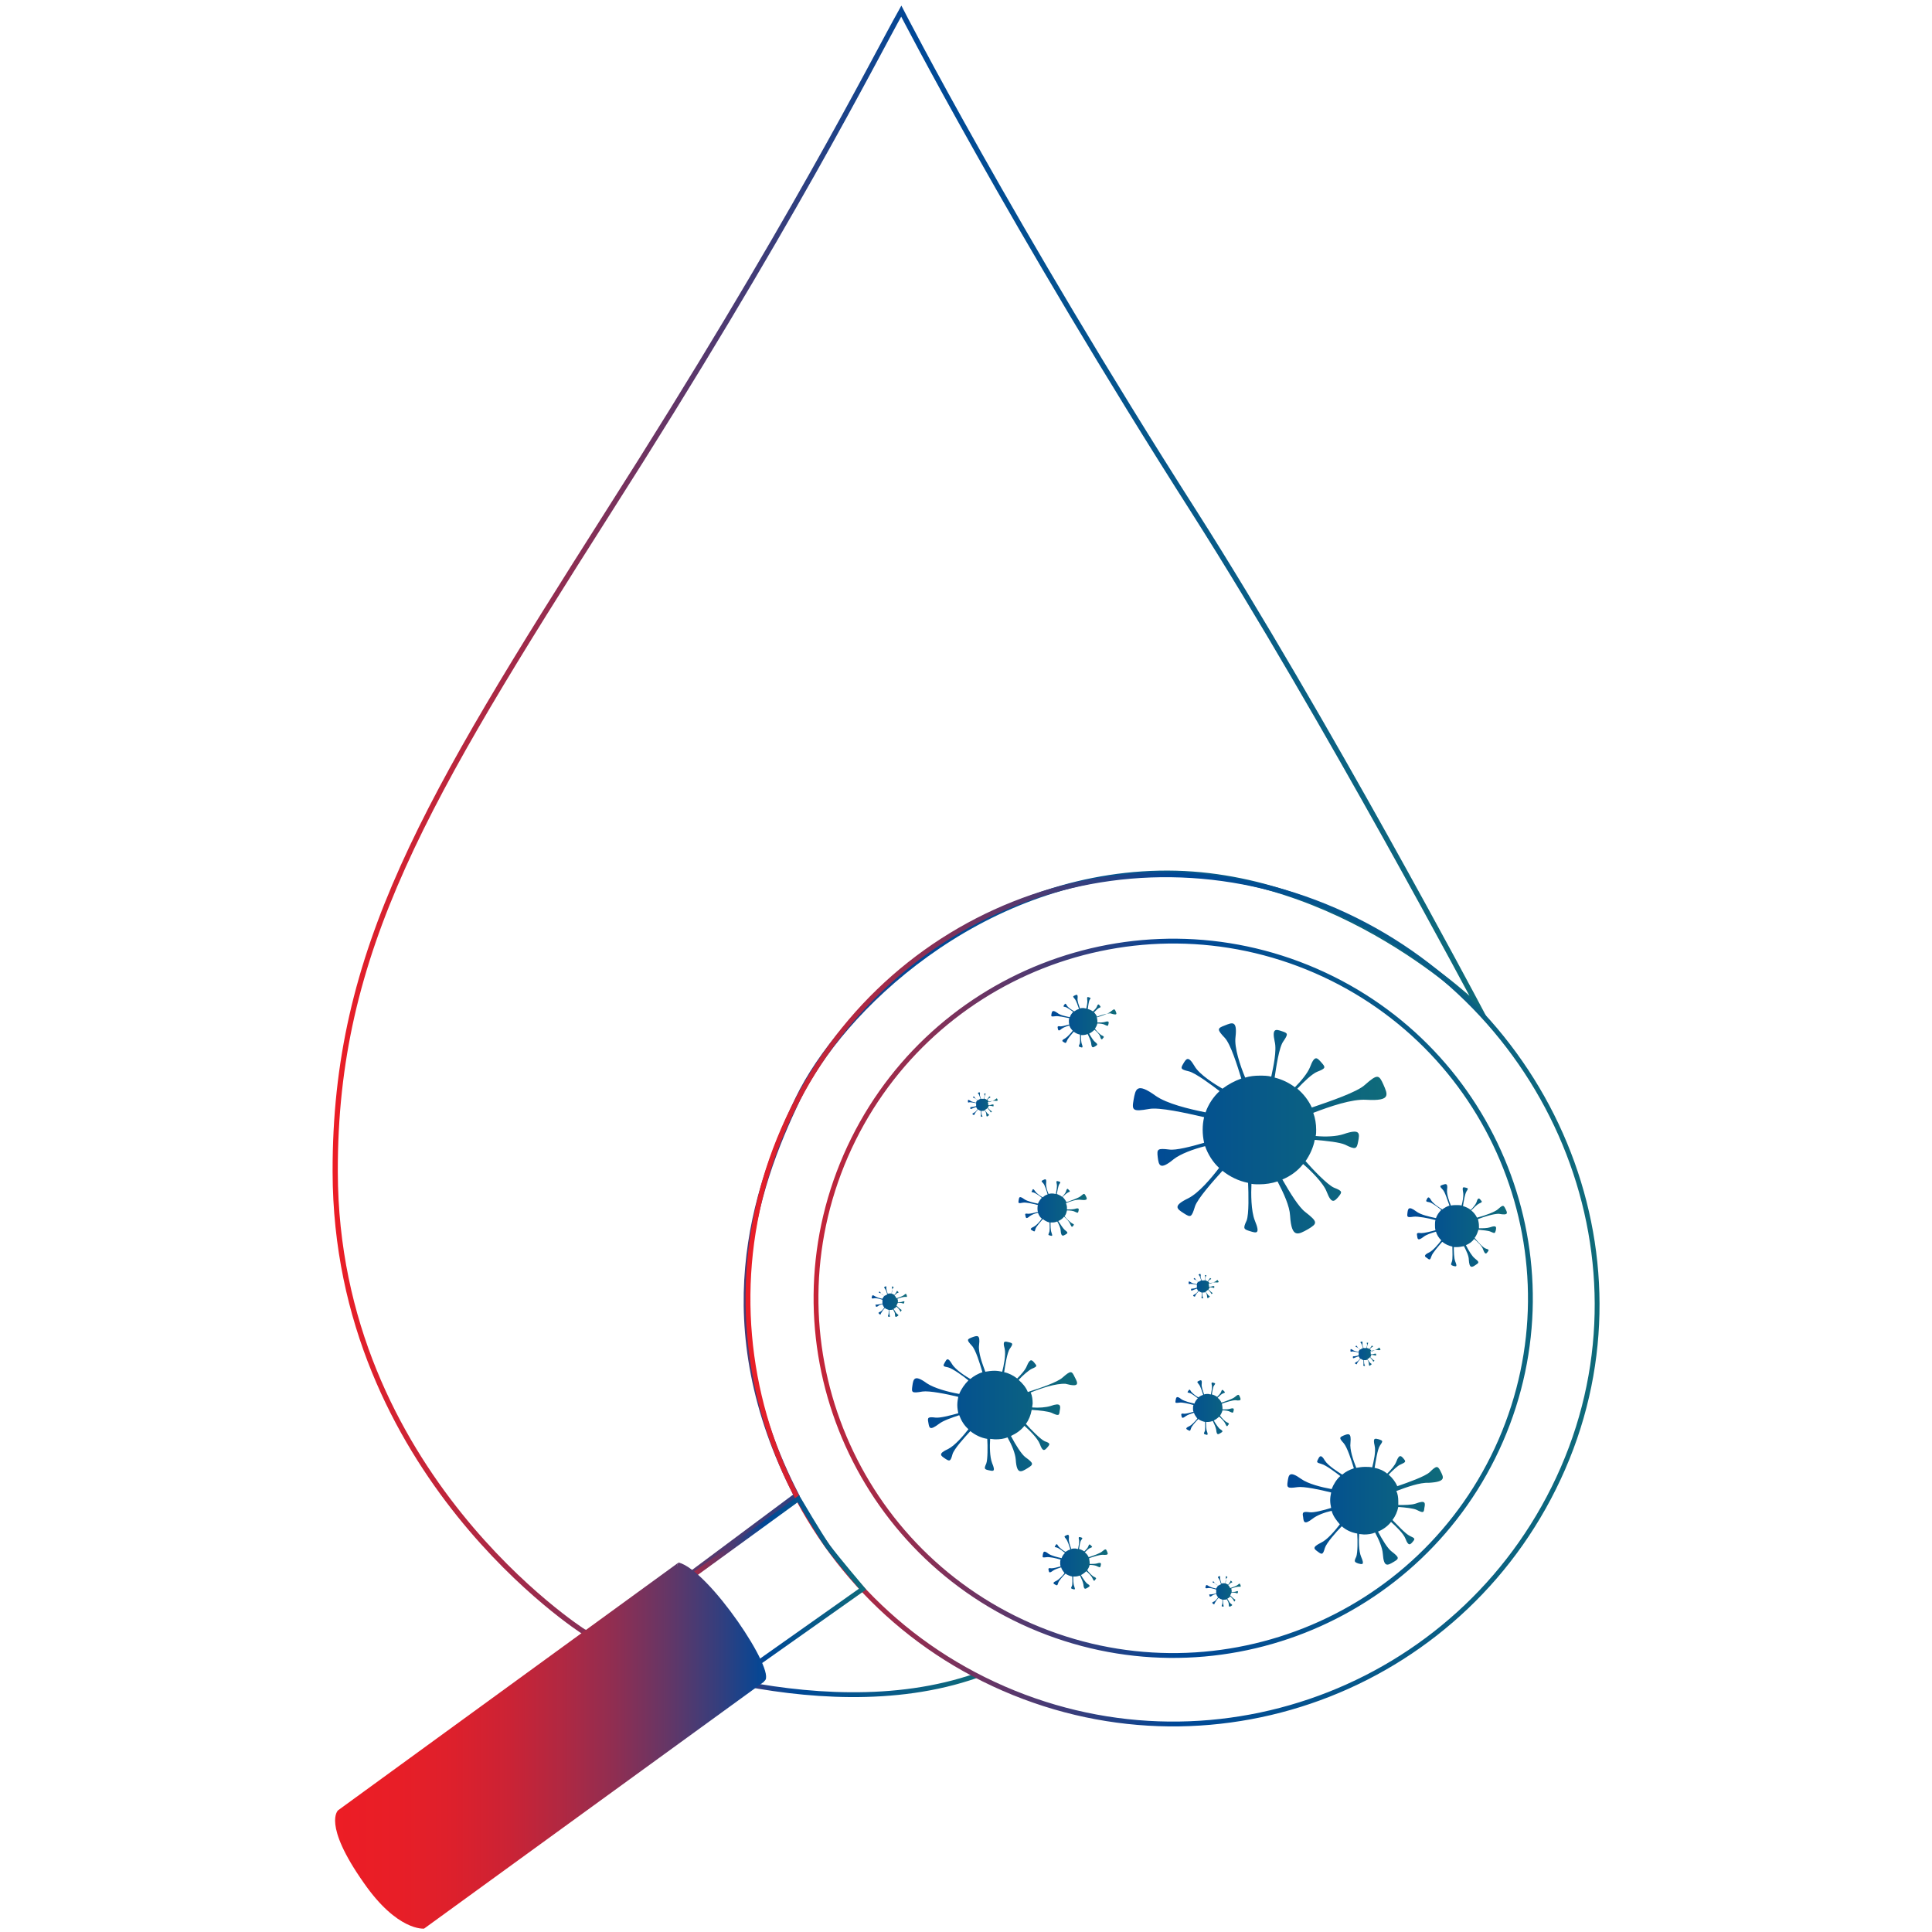 <?xml version="1.0" encoding="utf-8"?>
<!-- Generator: Adobe Illustrator 27.7.0, SVG Export Plug-In . SVG Version: 6.00 Build 0)  -->
<svg version="1.1" xmlns="http://www.w3.org/2000/svg" xmlns:xlink="http://www.w3.org/1999/xlink" x="0px" y="0px"
	 viewBox="0 0 400 400" style="enable-background:new 0 0 400 400;" xml:space="preserve">
<style type="text/css">
	.st0{fill:none;stroke:url(#SVGID_1_);stroke-miterlimit:10;}
	.st1{fill:none;stroke:url(#SVGID_00000141454078730339244850000013544025419346481324_);stroke-width:1.08;stroke-miterlimit:10;}
	.st2{fill:none;stroke:url(#SVGID_00000096052291461679530970000003321655980176517507_);stroke-miterlimit:10;}
	.st3{fill:none;stroke:url(#SVGID_00000029035379082916723580000002486446933953414281_);stroke-miterlimit:10;}
	.st4{fill:url(#SVGID_00000177459995602981401190000001723690823754155149_);}
	.st5{fill:url(#SVGID_00000016793833428995520860000010729409267813215634_);}
	.st6{fill:url(#SVGID_00000146482833246642850100000002438379960398517945_);}
	.st7{fill:url(#SVGID_00000121995310140386115290000005514550295436174214_);}
	.st8{fill:url(#SVGID_00000057142636692249961390000008317292301235552129_);}
	.st9{fill:url(#SVGID_00000031209903912358901170000003122374099012363408_);}
	.st10{fill:url(#SVGID_00000048487980654931220510000012257084665905367700_);}
	.st11{fill:url(#SVGID_00000155869442663381754040000010209912516653444756_);}
	.st12{fill:url(#SVGID_00000167362058416856581030000008200534062189523381_);}
	.st13{fill:url(#SVGID_00000135686334320301785930000010064709268710667952_);}
	.st14{fill:url(#SVGID_00000023990078284575605220000010012860485853666469_);}
	.st15{fill:url(#SVGID_00000182489404135544550870000006254960294484959373_);}
	.st16{fill:url(#SVGID_00000143608656510101031130000007853374958350859140_);}
	.st17{fill:url(#SVGID_00000094591337656711236440000009889028088447515577_);}
	.st18{fill:url(#SVGID_00000072999127239457013880000007685147624451551384_);}
	.st19{fill:url(#SVGID_00000035515075156726652490000016009911877902652601_);}
	.st20{fill:#004897;}
	.st21{fill:#EC1D25;}
	.st22{fill:#0F6B7A;}
</style>
<g id="Layer_1">
	<linearGradient id="SVGID_1_" gradientUnits="userSpaceOnUse" x1="125.703" y1="345.653" x2="202.365" y2="345.653">
		<stop  offset="0" style="stop-color:#EC1D25"/>
		<stop  offset="0.284" style="stop-color:#683565"/>
		<stop  offset="0.504" style="stop-color:#004897"/>
		<stop  offset="1" style="stop-color:#0F6B7A"/>
	</linearGradient>
	<path class="st0" d="M125.9,340.4c0,0,42.6,18.3,76.3,6.5"/>
	
		<linearGradient id="SVGID_00000097459953795003594960000009115867569884064655_" gradientUnits="userSpaceOnUse" x1="68.86" y1="170.484" x2="308.352" y2="170.484">
		<stop  offset="0" style="stop-color:#EC1D25"/>
		<stop  offset="0.284" style="stop-color:#683565"/>
		<stop  offset="0.504" style="stop-color:#004897"/>
		<stop  offset="1" style="stop-color:#0F6B7A"/>
	</linearGradient>
	
		<path style="fill:none;stroke:url(#SVGID_00000097459953795003594960000009115867569884064655_);stroke-width:1.08;stroke-miterlimit:10;" d="
		M120.8,337.8c0,0-51.3-32.7-51.4-95.2c-0.1-45.9,18.7-77,56.5-136.5c37.9-59.4,54.6-92.9,60.7-103.8c0,0,22.8,44.4,60.7,103.8
		c27.1,42.6,58.9,102.6,58.9,102.6S277.4,180,240,180.8c-37.6,0.8-66,28.4-74.8,46.7c-9.1,18.9-18.5,46.8-0.3,82.1l-21.2,15.8
		l-4.2,3.3l-15.3,10.5L120.8,337.8z"/>
	
		<linearGradient id="SVGID_00000179642849239445078070000004446027062285319077_" gradientUnits="userSpaceOnUse" x1="154.364" y1="269.025" x2="331.168" y2="269.025">
		<stop  offset="0" style="stop-color:#EC1D25"/>
		<stop  offset="0.284" style="stop-color:#683565"/>
		<stop  offset="0.504" style="stop-color:#004897"/>
		<stop  offset="1" style="stop-color:#0F6B7A"/>
	</linearGradient>
	<path style="fill:none;stroke:url(#SVGID_00000179642849239445078070000004446027062285319077_);stroke-miterlimit:10;" d="
		M276.4,188.5c-44.6-19.4-94.8,0.7-114.2,45.3s1,96.4,45.6,115.8s96.4-1,115.8-45.6C343,259.4,320.9,207.9,276.4,188.5z
		 M213.4,336.6c-37.4-16.3-54.6-59.8-38.3-97.3c16.3-37.4,59.8-54.6,97.3-38.3c37.4,16.3,54.6,59.8,38.3,97.3
		C294.4,335.7,250.9,352.9,213.4,336.6z"/>
	
		<linearGradient id="SVGID_00000093162598920154230190000003670716312690793380_" gradientUnits="userSpaceOnUse" x1="137.102" y1="329.382" x2="179.334" y2="329.382">
		<stop  offset="0" style="stop-color:#EC1D25"/>
		<stop  offset="0.284" style="stop-color:#683565"/>
		<stop  offset="0.504" style="stop-color:#004897"/>
		<stop  offset="1" style="stop-color:#0F6B7A"/>
	</linearGradient>
	<path style="fill:none;stroke:url(#SVGID_00000093162598920154230190000003670716312690793380_);stroke-miterlimit:10;" d="
		M151,348.5l-13.2-18.2l27.5-20c0,0,4.4,7.5,6.1,9.9c1.7,2.3,7.2,8.8,7.2,8.8L151,348.5z"/>
	<g>
		
			<linearGradient id="SVGID_00000140000664233337361320000000886242842032958142_" gradientUnits="userSpaceOnUse" x1="140.445" y1="323.491" x2="140.5" y2="323.491">
			<stop  offset="0" style="stop-color:#EC1D25"/>
			<stop  offset="0.144" style="stop-color:#E81E27"/>
			<stop  offset="0.276" style="stop-color:#DD202C"/>
			<stop  offset="0.403" style="stop-color:#CB2335"/>
			<stop  offset="0.528" style="stop-color:#B02842"/>
			<stop  offset="0.65" style="stop-color:#8F2E52"/>
			<stop  offset="0.771" style="stop-color:#653666"/>
			<stop  offset="0.889" style="stop-color:#353E7D"/>
			<stop  offset="1" style="stop-color:#004897"/>
		</linearGradient>
		<path style="fill:url(#SVGID_00000140000664233337361320000000886242842032958142_);" d="M140.5,323.5
			C140.5,323.5,140.5,323.5,140.5,323.5C140.5,323.5,140.5,323.5,140.5,323.5z"/>
		
			<linearGradient id="SVGID_00000147924191936664290980000011729861351320886682_" gradientUnits="userSpaceOnUse" x1="69.378" y1="361.403" x2="158.616" y2="361.403">
			<stop  offset="0" style="stop-color:#EC1D25"/>
			<stop  offset="0.144" style="stop-color:#E81E27"/>
			<stop  offset="0.276" style="stop-color:#DD202C"/>
			<stop  offset="0.403" style="stop-color:#CB2335"/>
			<stop  offset="0.528" style="stop-color:#B02842"/>
			<stop  offset="0.65" style="stop-color:#8F2E52"/>
			<stop  offset="0.771" style="stop-color:#653666"/>
			<stop  offset="0.889" style="stop-color:#353E7D"/>
			<stop  offset="1" style="stop-color:#004897"/>
		</linearGradient>
		<path style="fill:url(#SVGID_00000147924191936664290980000011729861351320886682_);" d="M140.5,323.5c-0.2,0.3-0.3,0.6-0.3,0.9
			C140.2,323.7,140.5,323.5,140.5,323.5L70,374.8c0,0-3.3,2.8,5.3,15c7,10.1,12.5,9.5,12.5,9.5l70.5-51.2c0,0-0.1,0-0.2,0
			c0.1,0,0.1-0.1,0.2-0.1C160.9,346.2,146.8,325.1,140.5,323.5z"/>
		
			<linearGradient id="SVGID_00000123424838580843494400000000039467357095595186_" gradientUnits="userSpaceOnUse" x1="140.381" y1="323.471" x2="140.445" y2="323.471">
			<stop  offset="0" style="stop-color:#EC1D25"/>
			<stop  offset="0.144" style="stop-color:#E81E27"/>
			<stop  offset="0.276" style="stop-color:#DD202C"/>
			<stop  offset="0.403" style="stop-color:#CB2335"/>
			<stop  offset="0.528" style="stop-color:#B02842"/>
			<stop  offset="0.65" style="stop-color:#8F2E52"/>
			<stop  offset="0.771" style="stop-color:#653666"/>
			<stop  offset="0.889" style="stop-color:#353E7D"/>
			<stop  offset="1" style="stop-color:#004897"/>
		</linearGradient>
		<path style="fill:url(#SVGID_00000123424838580843494400000000039467357095595186_);" d="M140.4,323.5
			C140.4,323.5,140.3,323.4,140.4,323.5L140.4,323.5z"/>
	</g>
	<g>
		
			<linearGradient id="SVGID_00000113332058603388038250000013084897950078417289_" gradientUnits="userSpaceOnUse" x1="234.551" y1="233.623" x2="287.059" y2="233.623">
			<stop  offset="0" style="stop-color:#004897"/>
			<stop  offset="1" style="stop-color:#0F6B7A"/>
		</linearGradient>
		<path style="fill:url(#SVGID_00000113332058603388038250000013084897950078417289_);" d="M286.4,224.5c-0.9-2-1.2-2.2-3.8,0.1
			c-1.6,1.5-7.2,3.4-11,4.7c-0.7-1.5-1.7-2.8-3-3.9c1.4-1.5,3.1-3.1,4.1-3.5c1.8-0.7,1.8-0.9,0.9-1.9s-1.4-1.7-2.4,1
			c-0.5,1.2-1.8,2.8-3.1,4.1c-1.2-0.9-2.6-1.6-4.2-2c0.3-2,0.9-6.3,1.8-7.5c1.1-1.6,0.9-1.7-0.3-2.1s-2.1-0.7-1.5,2.1
			c0.5,1.9-0.3,5.4-0.7,7.3c-0.8-0.2-1.6-0.2-2.4-0.2c-1,0-2,0.1-3,0.4c-1-2.4-2.3-6.2-2-8.4c0.4-3.5-0.7-3-2.2-2.4
			c-1.6,0.6-1.7,0.8,0,2.6c1.2,1.3,2.6,5.8,3.4,8.4c-1.4,0.5-2.7,1.2-3.9,2.1c-1.4-0.8-4.8-2.9-5.8-4.7c-1.3-2.2-1.7-1.5-2.3-0.5
			s-0.6,1.2,1.1,1.6c1.4,0.3,5.1,3.1,6.4,4.1c-1.3,1.2-2.3,2.7-2.9,4.4c-3.5-0.7-8-1.8-10.3-3.4c-4-2.9-4.2-1.4-4.6,0.8
			c-0.4,2.2-0.2,2.5,3.2,1.9c2.1-0.4,7.5,0.8,11.4,1.7c-0.2,0.8-0.3,1.7-0.3,2.6c0,0.9,0.1,1.8,0.3,2.7c-2.7,0.8-5.9,1.6-7.2,1.4
			c-2.5-0.3-2.6-0.1-2.4,1.6c0.2,1.6,0.4,2.8,3.3,0.4c1.4-1.1,4.1-2.1,6.5-2.7c0.6,1.7,1.6,3.3,2.9,4.5c-1.6,2.1-4.2,5.2-6.4,6.3
			c-3.3,1.6-2.3,2.2-0.9,3.1c1.4,0.9,1.6,0.9,2.3-1.4c0.5-1.6,3.8-5.3,5.7-7.4c1.5,1.2,3.3,2.1,5.3,2.5c0.1,2.2,0.2,6.5-0.3,7.8
			c-0.8,1.7-0.6,1.8,0.7,2.2c1.3,0.4,2.2,0.7,1-2.2c-0.8-2-0.8-5.6-0.7-7.6c0.5,0.1,1.1,0.1,1.6,0.1c1.3,0,2.6-0.2,3.8-0.6
			c1.3,2.5,2.5,5.1,2.6,7.1c0.3,4.8,1.7,3.9,3.7,2.8c2-1.2,2.1-1.5-0.6-3.6c-1.3-1-3.1-3.9-4.7-6.7c1.7-0.7,3.2-1.8,4.3-3.2
			c1.5,1.3,4.2,3.9,4.9,5.8c1,2.6,1.6,1.9,2.4,1c0.8-1,0.9-1.2-0.9-1.9c-1.4-0.6-4.6-4-5.9-5.5c0.9-1.3,1.6-2.8,1.9-4.4
			c2.5,0.2,5.2,0.5,6.3,1c2.2,1.1,2.4,0.9,2.7-0.7c0.3-1.6,0.5-2.7-3-1.5c-1.5,0.5-3.7,0.6-5.8,0.4c0.1-0.4,0.1-0.9,0.1-1.3
			c0-1.2-0.2-2.4-0.6-3.5c3.4-1.3,8-2.9,11-2.7C288.1,228,287.3,226.6,286.4,224.5z"/>
		
			<linearGradient id="SVGID_00000060013131899124439330000013209428858511761290_" gradientUnits="userSpaceOnUse" x1="200.4" y1="228.678" x2="206.563" y2="228.678">
			<stop  offset="0" style="stop-color:#004897"/>
			<stop  offset="1" style="stop-color:#0F6B7A"/>
		</linearGradient>
		<path style="fill:url(#SVGID_00000060013131899124439330000013209428858511761290_);" d="M206.5,227.6c-0.1-0.2-0.1-0.3-0.4,0
			c-0.2,0.2-0.9,0.4-1.3,0.6c-0.1-0.2-0.2-0.3-0.4-0.5c0.2-0.2,0.4-0.4,0.5-0.4c0.2-0.1,0.2-0.1,0.1-0.2c-0.1-0.1-0.2-0.2-0.3,0.1
			c-0.1,0.1-0.2,0.3-0.4,0.5c-0.1-0.1-0.3-0.2-0.5-0.2c0-0.2,0.1-0.7,0.2-0.9c0.1-0.2,0.1-0.2,0-0.2s-0.3-0.1-0.2,0.2
			c0.1,0.2,0,0.6-0.1,0.9c-0.1,0-0.2,0-0.3,0s-0.2,0-0.3,0c-0.1-0.3-0.3-0.7-0.2-1c0-0.4-0.1-0.4-0.3-0.3c-0.2,0.1-0.2,0.1,0,0.3
			c0.1,0.1,0.3,0.7,0.4,1c-0.2,0.1-0.3,0.1-0.5,0.3c-0.2-0.1-0.6-0.3-0.7-0.6c-0.2-0.3-0.2-0.2-0.3-0.1c-0.1,0.1-0.1,0.1,0.1,0.2
			c0.2,0,0.6,0.4,0.8,0.5c-0.2,0.1-0.3,0.3-0.3,0.5c-0.4-0.1-1-0.2-1.2-0.4c-0.5-0.3-0.5-0.2-0.5,0.1s0,0.3,0.4,0.2
			c0.2,0,0.9,0.1,1.3,0.2c0,0.1,0,0.2,0,0.3s0,0.2,0,0.3c-0.3,0.1-0.7,0.2-0.9,0.2c-0.3,0-0.3,0-0.3,0.2s0,0.3,0.4,0.1
			c0.2-0.1,0.5-0.2,0.8-0.3c0.1,0.2,0.2,0.4,0.3,0.5c-0.2,0.2-0.5,0.6-0.8,0.7c-0.4,0.2-0.3,0.3-0.1,0.4c0.2,0.1,0.2,0.1,0.3-0.2
			c0.1-0.2,0.4-0.6,0.7-0.9c0.2,0.1,0.4,0.3,0.6,0.3c0,0.3,0,0.8,0,0.9c-0.1,0.2-0.1,0.2,0.1,0.3c0.2,0,0.3,0.1,0.1-0.3
			c-0.1-0.2-0.1-0.7-0.1-0.9c0.1,0,0.1,0,0.2,0c0.2,0,0.3,0,0.5-0.1c0.2,0.3,0.3,0.6,0.3,0.8c0,0.6,0.2,0.5,0.4,0.3
			c0.2-0.1,0.3-0.2-0.1-0.4c-0.1-0.1-0.4-0.5-0.6-0.8c0.2-0.1,0.4-0.2,0.5-0.4c0.2,0.2,0.5,0.5,0.6,0.7c0.1,0.3,0.2,0.2,0.3,0.1
			c0.1-0.1,0.1-0.1-0.1-0.2c-0.2-0.1-0.5-0.5-0.7-0.6c0.1-0.2,0.2-0.3,0.2-0.5c0.3,0,0.6,0.1,0.7,0.1c0.3,0.1,0.3,0.1,0.3-0.1
			c0-0.2,0.1-0.3-0.4-0.2c-0.2,0.1-0.4,0.1-0.7,0.1c0-0.1,0-0.1,0-0.2c0-0.1,0-0.3-0.1-0.4c0.4-0.2,1-0.3,1.3-0.3
			C206.7,228,206.6,227.8,206.5,227.6z"/>
		
			<linearGradient id="SVGID_00000079449995563949631530000016024968207985352100_" gradientUnits="userSpaceOnUse" x1="246.1" y1="266.278" x2="252.308" y2="266.278">
			<stop  offset="0" style="stop-color:#004897"/>
			<stop  offset="1" style="stop-color:#0F6B7A"/>
		</linearGradient>
		<path style="fill:url(#SVGID_00000079449995563949631530000016024968207985352100_);" d="M252.2,265.2c-0.1-0.2-0.1-0.3-0.4,0
			c-0.2,0.2-0.9,0.4-1.3,0.6c-0.1-0.2-0.2-0.3-0.4-0.5c0.2-0.2,0.4-0.4,0.5-0.4c0.2-0.1,0.2-0.1,0.1-0.2c-0.1-0.1-0.2-0.2-0.3,0.1
			c-0.1,0.1-0.2,0.3-0.4,0.5c-0.1-0.1-0.3-0.2-0.5-0.2c0-0.2,0.1-0.7,0.2-0.9c0.1-0.2,0.1-0.2,0-0.2s-0.3-0.1-0.2,0.2
			c0.1,0.2,0,0.6-0.1,0.9c-0.1,0-0.2,0-0.3,0s-0.2,0-0.3,0c-0.1-0.3-0.3-0.7-0.2-1c0-0.4-0.1-0.4-0.3-0.3s-0.2,0.1,0,0.3
			c0.1,0.1,0.3,0.7,0.4,1c-0.2,0.1-0.3,0.1-0.5,0.3c-0.2-0.1-0.6-0.3-0.7-0.6c-0.2-0.3-0.2-0.2-0.3-0.1s-0.1,0.1,0.1,0.2
			c0.2,0,0.6,0.4,0.8,0.5c-0.2,0.1-0.3,0.3-0.3,0.5c-0.4-0.1-1-0.2-1.2-0.4c-0.5-0.3-0.5-0.2-0.5,0.1c0,0.3,0,0.3,0.4,0.2
			c0.2,0,0.9,0.1,1.3,0.2c0,0.1,0,0.2,0,0.3c0,0.1,0,0.2,0,0.3c-0.3,0.1-0.7,0.2-0.9,0.2c-0.3,0-0.3,0-0.3,0.2s0,0.3,0.4,0.1
			c0.2-0.1,0.5-0.2,0.8-0.3c0.1,0.2,0.2,0.4,0.3,0.5c-0.2,0.2-0.5,0.6-0.8,0.7c-0.4,0.2-0.3,0.3-0.1,0.4s0.2,0.1,0.3-0.2
			c0.1-0.2,0.4-0.6,0.7-0.9c0.2,0.1,0.4,0.3,0.6,0.3c0,0.3,0,0.8,0,0.9c-0.1,0.2-0.1,0.2,0.1,0.3c0.2,0,0.3,0.1,0.1-0.3
			c-0.1-0.2-0.1-0.7-0.1-0.9c0.1,0,0.1,0,0.2,0c0.2,0,0.3,0,0.5-0.1c0.2,0.3,0.3,0.6,0.3,0.8c0,0.6,0.2,0.5,0.4,0.3
			c0.2-0.1,0.3-0.2-0.1-0.4c-0.1-0.1-0.4-0.5-0.6-0.8c0.2-0.1,0.4-0.2,0.5-0.4c0.2,0.2,0.5,0.5,0.6,0.7c0.1,0.3,0.2,0.2,0.3,0.1
			s0.1-0.1-0.1-0.2c-0.2-0.1-0.5-0.5-0.7-0.6c0.1-0.2,0.2-0.3,0.2-0.5c0.3,0,0.6,0.1,0.7,0.1c0.3,0.1,0.3,0.1,0.3-0.1
			s0.1-0.3-0.4-0.2c-0.2,0.1-0.4,0.1-0.7,0.1c0-0.1,0-0.1,0-0.2s0-0.3-0.1-0.4c0.4-0.2,1-0.3,1.3-0.3
			C252.4,265.6,252.4,265.4,252.2,265.2z"/>
		
			<linearGradient id="SVGID_00000040552872509117829230000007296748955512221366_" gradientUnits="userSpaceOnUse" x1="279.6" y1="280.278" x2="285.808" y2="280.278">
			<stop  offset="0" style="stop-color:#004897"/>
			<stop  offset="1" style="stop-color:#0F6B7A"/>
		</linearGradient>
		<path style="fill:url(#SVGID_00000040552872509117829230000007296748955512221366_);" d="M285.7,279.2c-0.1-0.2-0.1-0.3-0.4,0
			c-0.2,0.2-0.9,0.4-1.3,0.6c-0.1-0.2-0.2-0.3-0.4-0.5c0.2-0.2,0.4-0.4,0.5-0.4c0.2-0.1,0.2-0.1,0.1-0.2s-0.2-0.2-0.3,0.1
			c-0.1,0.1-0.2,0.3-0.4,0.5c-0.1-0.1-0.3-0.2-0.5-0.2c0-0.2,0.1-0.7,0.2-0.9c0.1-0.2,0.1-0.2,0-0.2s-0.3-0.1-0.2,0.2
			c0.1,0.2,0,0.6-0.1,0.9c-0.1,0-0.2,0-0.3,0c-0.1,0-0.2,0-0.3,0c-0.1-0.3-0.3-0.7-0.2-1c0-0.4-0.1-0.4-0.3-0.3
			c-0.2,0.1-0.2,0.1,0,0.3c0.1,0.1,0.3,0.7,0.4,1c-0.2,0.1-0.3,0.1-0.5,0.3c-0.2-0.1-0.6-0.3-0.7-0.6c-0.2-0.3-0.2-0.2-0.3-0.1
			s-0.1,0.1,0.1,0.2c0.2,0,0.6,0.4,0.8,0.5c-0.2,0.1-0.3,0.3-0.3,0.5c-0.4-0.1-1-0.2-1.2-0.4c-0.5-0.3-0.5-0.2-0.5,0.1
			c0,0.3,0,0.3,0.4,0.2c0.2,0,0.9,0.1,1.3,0.2c0,0.1,0,0.2,0,0.3c0,0.1,0,0.2,0,0.3c-0.3,0.1-0.7,0.2-0.9,0.2c-0.3,0-0.3,0-0.3,0.2
			s0,0.3,0.4,0.1c0.2-0.1,0.5-0.2,0.8-0.3c0.1,0.2,0.2,0.4,0.3,0.5c-0.2,0.2-0.5,0.6-0.8,0.7c-0.4,0.2-0.3,0.3-0.1,0.4
			c0.2,0.1,0.2,0.1,0.3-0.2c0.1-0.2,0.4-0.6,0.7-0.9c0.2,0.1,0.4,0.3,0.6,0.3c0,0.3,0,0.8,0,0.9c-0.1,0.2-0.1,0.2,0.1,0.3
			c0.2,0,0.3,0.1,0.1-0.3c-0.1-0.2-0.1-0.7-0.1-0.9c0.1,0,0.1,0,0.2,0c0.2,0,0.3,0,0.5-0.1c0.2,0.3,0.3,0.6,0.3,0.8
			c0,0.6,0.2,0.5,0.4,0.3c0.2-0.1,0.3-0.2-0.1-0.4c-0.1-0.1-0.4-0.5-0.6-0.8c0.2-0.1,0.4-0.2,0.5-0.4c0.2,0.2,0.5,0.5,0.6,0.7
			c0.1,0.3,0.2,0.2,0.3,0.1s0.1-0.1-0.1-0.2s-0.5-0.5-0.7-0.6c0.1-0.2,0.2-0.3,0.2-0.5c0.3,0,0.6,0.1,0.7,0.1
			c0.3,0.1,0.3,0.1,0.3-0.1s0.1-0.3-0.4-0.2c-0.2,0.1-0.4,0.1-0.7,0.1c0-0.1,0-0.1,0-0.2s0-0.3-0.1-0.4c0.4-0.2,1-0.3,1.3-0.3
			C285.9,279.6,285.9,279.5,285.7,279.2z"/>
		
			<linearGradient id="SVGID_00000090268997811904954790000012968636042796495508_" gradientUnits="userSpaceOnUse" x1="291.362" y1="253.718" x2="311.986" y2="253.718">
			<stop  offset="0" style="stop-color:#004897"/>
			<stop  offset="1" style="stop-color:#0F6B7A"/>
		</linearGradient>
		<path style="fill:url(#SVGID_00000090268997811904954790000012968636042796495508_);" d="M311.7,250.3c-0.4-0.8-0.5-0.9-1.5,0
			c-0.6,0.6-2.8,1.4-4.4,1.8c-0.3-0.6-0.7-1.1-1.2-1.5c0.6-0.6,1.2-1.2,1.6-1.4c0.7-0.3,0.7-0.4,0.4-0.7c-0.3-0.4-0.6-0.7-0.9,0.4
			c-0.2,0.5-0.7,1.1-1.2,1.6c-0.5-0.4-1-0.6-1.6-0.8c0.1-0.8,0.4-2.5,0.7-3c0.4-0.6,0.4-0.7-0.1-0.8s-0.8-0.3-0.6,0.8
			c0.2,0.8-0.1,2.2-0.3,2.9c-0.3-0.1-0.6-0.1-1-0.1s-0.8,0-1.2,0.1c-0.4-0.9-0.9-2.4-0.8-3.3c0.2-1.4-0.3-1.2-0.9-1s-0.7,0.3,0,1
			c0.5,0.5,1,2.3,1.4,3.3c-0.6,0.2-1.1,0.5-1.5,0.8c-0.5-0.3-1.9-1.2-2.3-1.9c-0.5-0.9-0.7-0.6-0.9-0.2c-0.2,0.4-0.2,0.5,0.5,0.6
			c0.6,0.1,2,1.2,2.5,1.6c-0.5,0.5-0.9,1.1-1.1,1.7c-1.4-0.3-3.2-0.7-4.1-1.4c-1.6-1.2-1.7-0.5-1.8,0.3c-0.1,0.9-0.1,1,1.3,0.8
			c0.8-0.1,3,0.3,4.5,0.7c-0.1,0.3-0.1,0.7-0.1,1c0,0.4,0,0.7,0.1,1.1c-1.1,0.3-2.3,0.6-2.9,0.6c-1-0.1-1,0-0.9,0.6s0.1,1.1,1.3,0.2
			c0.6-0.5,1.6-0.8,2.6-1.1c0.2,0.7,0.6,1.3,1.1,1.8c-0.6,0.8-1.7,2.1-2.5,2.5c-1.3,0.6-0.9,0.9-0.4,1.2c0.5,0.4,0.6,0.4,0.9-0.5
			c0.2-0.6,1.5-2.1,2.2-2.9c0.6,0.5,1.3,0.8,2.1,1c0,0.9,0.1,2.6-0.1,3.1c-0.3,0.7-0.2,0.7,0.3,0.9c0.5,0.1,0.9,0.3,0.4-0.9
			c-0.3-0.8-0.3-2.2-0.3-3c0.2,0,0.4,0,0.6,0c0.5,0,1-0.1,1.5-0.2c0.5,1,1,2,1,2.8c0.1,1.9,0.7,1.6,1.4,1.1c0.8-0.5,0.8-0.6-0.2-1.4
			c-0.5-0.4-1.2-1.5-1.8-2.7c0.7-0.3,1.3-0.7,1.7-1.3c0.6,0.5,1.7,1.5,1.9,2.3c0.4,1,0.6,0.8,0.9,0.4s0.3-0.5-0.4-0.7
			c-0.6-0.2-1.8-1.6-2.3-2.2c0.4-0.5,0.6-1.1,0.8-1.7c1,0.1,2.1,0.2,2.5,0.4c0.9,0.4,0.9,0.4,1.1-0.3c0.1-0.6,0.2-1.1-1.2-0.6
			c-0.6,0.2-1.5,0.2-2.3,0.2c0-0.2,0-0.3,0-0.5c0-0.5-0.1-0.9-0.2-1.4c1.3-0.5,3.2-1.1,4.3-1.1C312.4,251.7,312.1,251.1,311.7,250.3
			z"/>
		
			<linearGradient id="SVGID_00000008141434529446735150000018034275257678764690_" gradientUnits="userSpaceOnUse" x1="188.819" y1="290.615" x2="222.998" y2="290.615">
			<stop  offset="0" style="stop-color:#004897"/>
			<stop  offset="1" style="stop-color:#0F6B7A"/>
		</linearGradient>
		<path style="fill:url(#SVGID_00000008141434529446735150000018034275257678764690_);" d="M222.5,285.1c-0.6-1.3-0.8-1.4-2.5,0.1
			c-1.1,1-4.7,2.2-7.2,3c-0.4-1-1.1-1.8-1.9-2.5c0.9-1,2.1-2,2.7-2.3c1.2-0.5,1.1-0.6,0.6-1.2s-0.9-1.1-1.6,0.6
			c-0.3,0.8-1.2,1.8-2,2.6c-0.8-0.6-1.7-1.1-2.7-1.3c0.2-1.3,0.6-4.1,1.2-4.9c0.7-1,0.6-1.1-0.2-1.3c-0.8-0.2-1.4-0.4-0.9,1.3
			c0.3,1.3-0.2,3.6-0.5,4.8c-0.5-0.1-1-0.2-1.6-0.2c-0.7,0-1.3,0.1-1.9,0.2c-0.6-1.6-1.5-4-1.3-5.5c0.3-2.3-0.4-2-1.5-1.6
			c-1,0.4-1.1,0.5,0,1.7c0.8,0.8,1.7,3.8,2.2,5.5c-0.9,0.3-1.8,0.8-2.5,1.4c-0.9-0.5-3.1-1.9-3.8-3.1c-0.9-1.5-1.1-1-1.5-0.3
			s-0.4,0.8,0.7,1c0.9,0.2,3.4,2,4.2,2.7c-0.8,0.8-1.5,1.8-1.9,2.8c-2.3-0.4-5.2-1.2-6.7-2.2c-2.6-1.9-2.8-0.9-3,0.5
			s-0.2,1.6,2.1,1.2c1.4-0.2,4.9,0.5,7.4,1.1c-0.1,0.5-0.2,1.1-0.2,1.7s0.1,1.2,0.2,1.7c-1.8,0.5-3.8,1-4.7,0.9
			c-1.6-0.2-1.7,0-1.5,1c0.2,1.1,0.2,1.8,2.2,0.3c0.9-0.7,2.7-1.3,4.2-1.8c0.4,1.1,1,2.1,1.9,2.9c-1,1.3-2.8,3.4-4.2,4.1
			c-2.2,1-1.5,1.4-0.6,2s1.1,0.6,1.5-0.9c0.3-1.1,2.5-3.5,3.7-4.8c1,0.8,2.2,1.4,3.5,1.6c0.1,1.5,0.1,4.3-0.2,5.1
			c-0.5,1.1-0.4,1.2,0.5,1.4c0.9,0.2,1.5,0.4,0.7-1.5c-0.5-1.3-0.5-3.6-0.4-5c0.3,0,0.7,0.1,1.1,0.1c0.9,0,1.7-0.1,2.5-0.4
			c0.9,1.6,1.6,3.3,1.7,4.6c0.2,3.1,1.1,2.6,2.4,1.8s1.4-1-0.4-2.3c-0.8-0.6-2-2.5-3-4.4c1.1-0.5,2.1-1.2,2.8-2.1
			c0.9,0.8,2.7,2.5,3.2,3.8c0.6,1.7,1,1.3,1.6,0.6c0.5-0.6,0.6-0.8-0.6-1.2c-0.9-0.4-3-2.6-3.9-3.6c0.6-0.8,1-1.8,1.2-2.9
			c1.6,0.1,3.4,0.3,4.1,0.6c1.5,0.7,1.6,0.6,1.7-0.4c0.2-1,0.3-1.8-1.9-1c-1,0.3-2.4,0.4-3.8,0.3c0-0.3,0.1-0.6,0.1-0.8
			c0-0.8-0.1-1.6-0.4-2.3c2.2-0.9,5.2-1.9,7.2-1.8C223.6,287.3,223.2,286.4,222.5,285.1z"/>
		
			<linearGradient id="SVGID_00000124138099396118438140000006018813008641403326_" gradientUnits="userSpaceOnUse" x1="266.529" y1="310.442" x2="298.723" y2="310.442">
			<stop  offset="0" style="stop-color:#004897"/>
			<stop  offset="1" style="stop-color:#0F6B7A"/>
		</linearGradient>
		<path style="fill:url(#SVGID_00000124138099396118438140000006018813008641403326_);" d="M298.3,304.7c-0.6-1.2-0.8-1.4-2.3,0.1
			c-1,0.9-4.4,2.1-6.7,2.9c-0.4-0.9-1-1.7-1.8-2.4c0.9-0.9,1.9-1.9,2.5-2.1c1.1-0.5,1.1-0.6,0.6-1.2s-0.9-1-1.5,0.6
			c-0.3,0.8-1.1,1.7-1.9,2.5c-0.7-0.6-1.6-1-2.6-1.2c0.2-1.2,0.6-3.9,1.1-4.6c0.7-1,0.6-1-0.2-1.3c-0.8-0.2-1.3-0.4-0.9,1.3
			c0.3,1.2-0.2,3.3-0.5,4.5c-0.5-0.1-1-0.1-1.5-0.1c-0.6,0-1.2,0.1-1.8,0.2c-0.6-1.5-1.4-3.8-1.2-5.2c0.2-2.1-0.4-1.9-1.4-1.5
			c-0.9,0.4-1,0.5,0,1.6c0.7,0.8,1.6,3.5,2.1,5.2c-0.9,0.3-1.7,0.7-2.4,1.3c-0.8-0.5-2.9-1.8-3.6-2.9c-0.8-1.4-1.1-0.9-1.4-0.3
			s-0.4,0.7,0.7,1c0.9,0.2,3.1,1.9,3.9,2.5c-0.8,0.7-1.4,1.7-1.8,2.7c-2.2-0.4-4.9-1.1-6.3-2.1c-2.5-1.8-2.6-0.8-2.8,0.5
			c-0.2,1.3-0.1,1.5,2,1.2c1.3-0.2,4.6,0.5,7,1.1c-0.1,0.5-0.2,1-0.2,1.6s0.1,1.1,0.2,1.6c-1.6,0.5-3.6,1-4.4,0.9
			c-1.5-0.2-1.6,0-1.4,1c0.1,1,0.2,1.7,2,0.3c0.9-0.7,2.5-1.3,3.9-1.6c0.3,1.1,1,2,1.7,2.8c-1,1.3-2.6,3.2-3.9,3.8
			c-2,1-1.4,1.3-0.6,1.9s1,0.6,1.4-0.8c0.3-1,2.3-3.3,3.5-4.5c0.9,0.8,2,1.3,3.2,1.5c0.1,1.4,0.1,4-0.2,4.8c-0.5,1-0.4,1.1,0.4,1.4
			c0.8,0.2,1.4,0.4,0.6-1.4c-0.5-1.2-0.5-3.4-0.4-4.7c0.3,0,0.7,0.1,1,0.1c0.8,0,1.6-0.1,2.3-0.4c0.8,1.5,1.5,3.1,1.6,4.4
			c0.2,2.9,1,2.4,2.2,1.7c1.2-0.7,1.3-0.9-0.4-2.2c-0.8-0.6-1.9-2.4-2.8-4.1c1-0.4,2-1.1,2.7-2c0.9,0.8,2.6,2.4,3,3.5
			c0.6,1.6,1,1.2,1.5,0.6s0.5-0.7-0.6-1.2c-0.9-0.4-2.8-2.5-3.6-3.3c0.6-0.8,1-1.7,1.2-2.7c1.5,0.1,3.2,0.3,3.8,0.6
			c1.4,0.7,1.5,0.6,1.6-0.4c0.2-1,0.3-1.7-1.8-0.9c-0.9,0.3-2.3,0.3-3.6,0.3c0-0.3,0-0.5,0-0.8c0-0.7-0.1-1.5-0.4-2.1
			c2.1-0.8,4.9-1.8,6.7-1.7C299.4,306.8,298.9,305.9,298.3,304.7z"/>
		
			<linearGradient id="SVGID_00000121253467020752259010000000892197487573672352_" gradientUnits="userSpaceOnUse" x1="249.565" y1="329.487" x2="256.882" y2="329.487">
			<stop  offset="0" style="stop-color:#004897"/>
			<stop  offset="1" style="stop-color:#0F6B7A"/>
		</linearGradient>
		<path style="fill:url(#SVGID_00000121253467020752259010000000892197487573672352_);" d="M256.8,328.1c-0.1-0.3-0.2-0.3-0.5,0
			c-0.2,0.2-1,0.5-1.6,0.7c-0.1-0.2-0.2-0.4-0.4-0.6c0.2-0.2,0.5-0.5,0.6-0.5c0.3-0.1,0.3-0.1,0.1-0.3s-0.2-0.2-0.3,0.1
			c-0.1,0.2-0.3,0.4-0.4,0.6c-0.2-0.1-0.4-0.2-0.6-0.3c0-0.3,0.1-0.9,0.3-1.1s0.1-0.2,0-0.3s-0.3-0.1-0.2,0.3c0.1,0.3,0,0.8-0.1,1.1
			c-0.1,0-0.2,0-0.4,0c-0.1,0-0.3,0-0.4,0.1c-0.1-0.3-0.3-0.9-0.3-1.2c0.1-0.5-0.1-0.4-0.3-0.3s-0.2,0.1,0,0.4
			c0.2,0.2,0.4,0.8,0.5,1.2c-0.2,0.1-0.4,0.2-0.6,0.3c-0.2-0.1-0.7-0.4-0.8-0.7c-0.2-0.3-0.3-0.2-0.3-0.1s-0.1,0.2,0.2,0.2
			c0.2,0,0.7,0.5,0.9,0.6c-0.2,0.2-0.3,0.4-0.4,0.6c-0.5-0.1-1.2-0.3-1.5-0.5c-0.6-0.4-0.6-0.2-0.7,0.1c-0.1,0.3,0,0.4,0.5,0.3
			c0.3-0.1,1.1,0.1,1.7,0.3c0,0.1,0,0.2,0,0.4c0,0.1,0,0.3,0,0.4c-0.4,0.1-0.9,0.2-1.1,0.2c-0.4,0-0.4,0-0.3,0.2
			c0,0.2,0.1,0.4,0.5,0.1c0.2-0.2,0.6-0.3,0.9-0.4c0.1,0.3,0.2,0.5,0.4,0.7c-0.2,0.3-0.6,0.8-0.9,0.9c-0.5,0.2-0.3,0.3-0.1,0.5
			c0.2,0.1,0.2,0.1,0.3-0.2c0.1-0.2,0.5-0.8,0.8-1.1c0.2,0.2,0.5,0.3,0.8,0.4c0,0.3,0,1-0.1,1.1c-0.1,0.2-0.1,0.3,0.1,0.3
			c0.2,0.1,0.3,0.1,0.2-0.3c-0.1-0.3-0.1-0.8-0.1-1.1c0.1,0,0.2,0,0.2,0c0.2,0,0.4,0,0.6-0.1c0.2,0.4,0.4,0.7,0.4,1
			c0,0.7,0.2,0.6,0.5,0.4s0.3-0.2-0.1-0.5c-0.2-0.1-0.4-0.6-0.7-1c0.2-0.1,0.5-0.3,0.6-0.5c0.2,0.2,0.6,0.6,0.7,0.8
			c0.1,0.4,0.2,0.3,0.3,0.1s0.1-0.2-0.1-0.3c-0.2-0.1-0.7-0.6-0.9-0.8c0.1-0.2,0.2-0.4,0.3-0.6c0.4,0,0.8,0.1,0.9,0.1
			c0.3,0.2,0.3,0.1,0.4-0.1c0-0.2,0.1-0.4-0.4-0.2c-0.2,0.1-0.5,0.1-0.9,0.1c0-0.1,0-0.1,0-0.2c0-0.2,0-0.3-0.1-0.5
			c0.5-0.2,1.2-0.4,1.6-0.4C257,328.6,256.9,328.4,256.8,328.1z"/>
		
			<linearGradient id="SVGID_00000060739470990044500300000008783788928607702689_" gradientUnits="userSpaceOnUse" x1="180.465" y1="269.487" x2="187.782" y2="269.487">
			<stop  offset="0" style="stop-color:#004897"/>
			<stop  offset="1" style="stop-color:#0F6B7A"/>
		</linearGradient>
		<path style="fill:url(#SVGID_00000060739470990044500300000008783788928607702689_);" d="M187.7,268.1c-0.1-0.3-0.2-0.3-0.5,0
			c-0.2,0.2-1,0.5-1.6,0.7c-0.1-0.2-0.2-0.4-0.4-0.6c0.2-0.2,0.5-0.5,0.6-0.5c0.3-0.1,0.3-0.1,0.1-0.3s-0.2-0.2-0.3,0.1
			c-0.1,0.2-0.3,0.4-0.4,0.6c-0.2-0.1-0.4-0.2-0.6-0.3c0-0.3,0.1-0.9,0.3-1.1s0.1-0.2,0-0.3c-0.2-0.1-0.3-0.1-0.2,0.3
			c0.1,0.3,0,0.8-0.1,1.1c-0.1,0-0.2,0-0.4,0c-0.1,0-0.3,0-0.4,0.1c-0.1-0.3-0.3-0.9-0.3-1.2c0.1-0.5-0.1-0.4-0.3-0.3
			s-0.2,0.1,0,0.4c0.2,0.2,0.4,0.8,0.5,1.2c-0.2,0.1-0.4,0.2-0.6,0.3c-0.2-0.1-0.7-0.4-0.8-0.7c-0.2-0.3-0.3-0.2-0.3-0.1
			s-0.1,0.2,0.2,0.2c0.2,0,0.7,0.5,0.9,0.6c-0.2,0.2-0.3,0.4-0.4,0.6c-0.5-0.1-1.2-0.3-1.5-0.5c-0.6-0.4-0.6-0.2-0.7,0.1
			s0,0.4,0.5,0.3c0.3-0.1,1.1,0.1,1.7,0.3c0,0.1,0,0.2,0,0.4c0,0.1,0,0.3,0,0.4c-0.4,0.1-0.9,0.2-1.1,0.2c-0.4,0-0.4,0-0.3,0.2
			c0,0.2,0.1,0.4,0.5,0.1c0.2-0.2,0.6-0.3,0.9-0.4c0.1,0.3,0.2,0.5,0.4,0.7c-0.2,0.3-0.6,0.8-0.9,0.9c-0.5,0.2-0.3,0.3-0.1,0.5
			c0.2,0.1,0.2,0.1,0.3-0.2c0.1-0.2,0.5-0.8,0.8-1.1c0.2,0.2,0.5,0.3,0.8,0.4c0,0.3,0,1-0.1,1.1c-0.1,0.2-0.1,0.3,0.1,0.3
			c0.2,0.1,0.3,0.1,0.2-0.3c-0.1-0.3-0.1-0.8-0.1-1.1c0.1,0,0.2,0,0.2,0c0.2,0,0.4,0,0.6-0.1c0.2,0.4,0.4,0.7,0.4,1
			c0,0.7,0.2,0.6,0.5,0.4s0.3-0.2-0.1-0.5c-0.2-0.1-0.4-0.6-0.7-1c0.2-0.1,0.5-0.3,0.6-0.5c0.2,0.2,0.6,0.6,0.7,0.8
			c0.1,0.4,0.2,0.3,0.3,0.1s0.1-0.2-0.1-0.3c-0.2-0.1-0.7-0.6-0.9-0.8c0.1-0.2,0.2-0.4,0.3-0.6c0.4,0,0.8,0.1,0.9,0.1
			c0.3,0.2,0.3,0.1,0.4-0.1s0.1-0.4-0.4-0.2c-0.2,0.1-0.5,0.1-0.9,0.1c0-0.1,0-0.1,0-0.2c0-0.2,0-0.3-0.1-0.5
			c0.5-0.2,1.2-0.4,1.6-0.4C187.9,268.6,187.8,268.4,187.7,268.1z"/>
		
			<linearGradient id="SVGID_00000039814157414479657560000003450293724213823417_" gradientUnits="userSpaceOnUse" x1="243.356" y1="291.416" x2="256.846" y2="291.416">
			<stop  offset="0" style="stop-color:#004897"/>
			<stop  offset="1" style="stop-color:#0F6B7A"/>
		</linearGradient>
		<path style="fill:url(#SVGID_00000039814157414479657560000003450293724213823417_);" d="M256.7,289.2c-0.2-0.5-0.3-0.6-1,0
			c-0.4,0.4-1.9,0.9-2.8,1.2c-0.2-0.4-0.4-0.7-0.8-1c0.4-0.4,0.8-0.8,1.1-0.9c0.5-0.2,0.5-0.2,0.2-0.5s-0.4-0.4-0.6,0.2
			c-0.1,0.3-0.5,0.7-0.8,1c-0.3-0.2-0.7-0.4-1.1-0.5c0.1-0.5,0.2-1.6,0.5-1.9c0.3-0.4,0.2-0.4-0.1-0.5s-0.6-0.2-0.4,0.5
			c0.1,0.5-0.1,1.4-0.2,1.9c-0.2,0-0.4-0.1-0.6-0.1c-0.3,0-0.5,0-0.8,0.1c-0.2-0.6-0.6-1.6-0.5-2.2c0.1-0.9-0.2-0.8-0.6-0.6
			c-0.4,0.2-0.4,0.2,0,0.7c0.3,0.3,0.7,1.5,0.9,2.2c-0.4,0.1-0.7,0.3-1,0.5c-0.4-0.2-1.2-0.8-1.5-1.2c-0.3-0.6-0.4-0.4-0.6-0.1
			c-0.2,0.3-0.2,0.3,0.3,0.4c0.4,0.1,1.3,0.8,1.7,1.1c-0.3,0.3-0.6,0.7-0.7,1.1c-0.9-0.2-2.1-0.5-2.7-0.9c-1-0.8-1.1-0.4-1.2,0.2
			c-0.1,0.6-0.1,0.6,0.8,0.5c0.5-0.1,1.9,0.2,2.9,0.5c-0.1,0.2-0.1,0.4-0.1,0.7c0,0.2,0,0.5,0.1,0.7c-0.7,0.2-1.5,0.4-1.9,0.4
			c-0.6-0.1-0.7,0-0.6,0.4c0.1,0.4,0.1,0.7,0.9,0.1c0.4-0.3,1.1-0.5,1.7-0.7c0.1,0.4,0.4,0.8,0.7,1.2c-0.4,0.5-1.1,1.3-1.7,1.6
			c-0.9,0.4-0.6,0.6-0.2,0.8c0.4,0.2,0.4,0.2,0.6-0.4c0.1-0.4,1-1.4,1.5-1.9c0.4,0.3,0.9,0.5,1.4,0.6c0,0.6,0.1,1.7-0.1,2
			c-0.2,0.4-0.2,0.5,0.2,0.6c0.3,0.1,0.6,0.2,0.3-0.6c-0.2-0.5-0.2-1.4-0.2-2c0.1,0,0.3,0,0.4,0c0.3,0,0.7-0.1,1-0.2
			c0.3,0.6,0.6,1.3,0.7,1.8c0.1,1.2,0.4,1,0.9,0.7s0.6-0.4-0.2-0.9c-0.3-0.3-0.8-1-1.2-1.7c0.4-0.2,0.8-0.5,1.1-0.8
			c0.4,0.3,1.1,1,1.3,1.5c0.3,0.7,0.4,0.5,0.6,0.2c0.2-0.2,0.2-0.3-0.2-0.5c-0.4-0.1-1.2-1-1.5-1.4c0.2-0.3,0.4-0.7,0.5-1.1
			c0.6,0,1.3,0.1,1.6,0.3c0.6,0.3,0.6,0.2,0.7-0.2c0.1-0.4,0.1-0.7-0.8-0.4c-0.4,0.1-1,0.1-1.5,0.1c0-0.1,0-0.2,0-0.3
			c0-0.3-0.1-0.6-0.1-0.9c0.9-0.3,2.1-0.7,2.8-0.7C257.1,290.1,256.9,289.7,256.7,289.2z"/>
		
			<linearGradient id="SVGID_00000003093266092543345680000005285128813430370232_" gradientUnits="userSpaceOnUse" x1="215.856" y1="323.416" x2="229.346" y2="323.416">
			<stop  offset="0" style="stop-color:#004897"/>
			<stop  offset="1" style="stop-color:#0F6B7A"/>
		</linearGradient>
		<path style="fill:url(#SVGID_00000003093266092543345680000005285128813430370232_);" d="M229.2,321.2c-0.2-0.5-0.3-0.6-1,0
			c-0.4,0.4-1.9,0.9-2.8,1.2c-0.2-0.4-0.4-0.7-0.8-1c0.4-0.4,0.8-0.8,1.1-0.9c0.5-0.2,0.5-0.2,0.2-0.5s-0.4-0.4-0.6,0.2
			c-0.1,0.3-0.5,0.7-0.8,1c-0.3-0.2-0.7-0.4-1.1-0.5c0.1-0.5,0.2-1.6,0.5-1.9c0.3-0.4,0.2-0.4-0.1-0.5s-0.6-0.2-0.4,0.5
			c0.1,0.5-0.1,1.4-0.2,1.9c-0.2,0-0.4-0.1-0.6-0.1c-0.3,0-0.5,0-0.8,0.1c-0.2-0.6-0.6-1.6-0.5-2.2c0.1-0.9-0.2-0.8-0.6-0.6
			c-0.4,0.2-0.4,0.2,0,0.7c0.3,0.3,0.7,1.5,0.9,2.2c-0.4,0.1-0.7,0.3-1,0.5c-0.4-0.2-1.2-0.8-1.5-1.2c-0.3-0.6-0.4-0.4-0.6-0.1
			s-0.2,0.3,0.3,0.4c0.4,0.1,1.3,0.8,1.7,1.1c-0.3,0.3-0.6,0.7-0.7,1.1c-0.9-0.2-2.1-0.5-2.7-0.9c-1-0.8-1.1-0.4-1.2,0.2
			s-0.1,0.6,0.8,0.5c0.5-0.1,1.9,0.2,2.9,0.5c-0.1,0.2-0.1,0.4-0.1,0.7c0,0.2,0,0.5,0.1,0.7c-0.7,0.2-1.5,0.4-1.9,0.4
			c-0.6-0.1-0.7,0-0.6,0.4c0.1,0.4,0.1,0.7,0.9,0.1c0.4-0.3,1.1-0.5,1.7-0.7c0.1,0.4,0.4,0.8,0.7,1.2c-0.4,0.5-1.1,1.3-1.7,1.6
			c-0.9,0.4-0.6,0.6-0.2,0.8s0.4,0.2,0.6-0.4c0.1-0.4,1-1.4,1.5-1.9c0.4,0.3,0.9,0.5,1.4,0.6c0,0.6,0.1,1.7-0.1,2
			c-0.2,0.4-0.2,0.5,0.2,0.6s0.6,0.2,0.3-0.6c-0.2-0.5-0.2-1.4-0.2-2c0.1,0,0.3,0,0.4,0c0.3,0,0.7-0.1,1-0.2
			c0.3,0.6,0.6,1.3,0.7,1.8c0.1,1.2,0.4,1,0.9,0.7s0.6-0.4-0.2-0.9c-0.3-0.3-0.8-1-1.2-1.7c0.4-0.2,0.8-0.5,1.1-0.8
			c0.4,0.3,1.1,1,1.3,1.5c0.3,0.7,0.4,0.5,0.6,0.2c0.2-0.2,0.2-0.3-0.2-0.5c-0.4-0.1-1.2-1-1.5-1.4c0.2-0.3,0.4-0.7,0.5-1.1
			c0.6,0,1.3,0.1,1.6,0.3c0.6,0.3,0.6,0.2,0.7-0.2c0.1-0.4,0.1-0.7-0.8-0.4c-0.4,0.1-1,0.1-1.5,0.1c0-0.1,0-0.2,0-0.3
			c0-0.3-0.1-0.6-0.1-0.9c0.9-0.3,2.1-0.7,2.8-0.7C229.6,322,229.4,321.7,229.2,321.2z"/>
		
			<linearGradient id="SVGID_00000098195483969799517460000002138843325503214464_" gradientUnits="userSpaceOnUse" x1="210.858" y1="250.016" x2="225.006" y2="250.016">
			<stop  offset="0" style="stop-color:#004897"/>
			<stop  offset="1" style="stop-color:#0F6B7A"/>
		</linearGradient>
		<path style="fill:url(#SVGID_00000098195483969799517460000002138843325503214464_);" d="M224.8,247.6c-0.3-0.5-0.3-0.6-1,0
			c-0.4,0.4-1.9,0.9-3,1.3c-0.2-0.4-0.5-0.8-0.8-1.1c0.4-0.4,0.9-0.8,1.1-0.9c0.5-0.2,0.5-0.3,0.2-0.5c-0.2-0.3-0.4-0.5-0.6,0.3
			c-0.1,0.3-0.5,0.8-0.8,1.1c-0.3-0.3-0.7-0.4-1.1-0.6c0.1-0.5,0.3-1.7,0.5-2c0.3-0.4,0.3-0.5-0.1-0.6s-0.6-0.2-0.4,0.6
			c0.1,0.5-0.1,1.5-0.2,2c-0.2,0-0.4-0.1-0.7-0.1s-0.5,0-0.8,0.1c-0.3-0.6-0.6-1.7-0.5-2.3c0.1-0.9-0.2-0.8-0.6-0.6
			c-0.4,0.2-0.5,0.2,0,0.7c0.3,0.3,0.7,1.6,0.9,2.3c-0.4,0.1-0.7,0.3-1,0.6c-0.4-0.2-1.3-0.8-1.6-1.3c-0.4-0.6-0.5-0.4-0.6-0.1
			c-0.2,0.3-0.2,0.3,0.3,0.4c0.4,0.1,1.4,0.8,1.7,1.1c-0.3,0.3-0.6,0.7-0.8,1.2c-1-0.2-2.2-0.5-2.8-0.9c-1.1-0.8-1.1-0.4-1.2,0.2
			s-0.1,0.7,0.9,0.5c0.6-0.1,2,0.2,3.1,0.5c-0.1,0.2-0.1,0.5-0.1,0.7s0,0.5,0.1,0.7c-0.7,0.2-1.6,0.4-2,0.4c-0.7-0.1-0.7,0-0.6,0.4
			s0.1,0.8,0.9,0.1c0.4-0.3,1.1-0.6,1.7-0.7c0.2,0.5,0.4,0.9,0.8,1.2c-0.4,0.6-1.1,1.4-1.7,1.7c-0.9,0.4-0.6,0.6-0.2,0.8
			s0.4,0.3,0.6-0.4c0.1-0.4,1-1.4,1.5-2c0.4,0.3,0.9,0.6,1.4,0.7c0,0.6,0.1,1.8-0.1,2.1c-0.2,0.5-0.2,0.5,0.2,0.6s0.6,0.2,0.3-0.6
			c-0.2-0.5-0.2-1.5-0.2-2.1c0.1,0,0.3,0,0.4,0c0.4,0,0.7-0.1,1-0.2c0.4,0.7,0.7,1.4,0.7,1.9c0.1,1.3,0.5,1.1,1,0.8s0.6-0.4-0.2-1
			c-0.3-0.3-0.8-1-1.3-1.8c0.5-0.2,0.9-0.5,1.2-0.9c0.4,0.3,1.1,1,1.3,1.6c0.3,0.7,0.4,0.5,0.6,0.3c0.2-0.3,0.2-0.3-0.2-0.5
			s-1.3-1.1-1.6-1.5c0.3-0.3,0.4-0.8,0.5-1.2c0.7,0,1.4,0.1,1.7,0.3c0.6,0.3,0.6,0.2,0.7-0.2c0.1-0.4,0.1-0.7-0.8-0.4
			c-0.4,0.1-1,0.1-1.6,0.1c0-0.1,0-0.2,0-0.4c0-0.3-0.1-0.6-0.2-0.9c0.9-0.4,2.2-0.8,3-0.7C225.3,248.6,225.1,248.2,224.8,247.6z"/>
		
			<linearGradient id="SVGID_00000018938469240231021220000014395825739774515337_" gradientUnits="userSpaceOnUse" x1="217.656" y1="211.416" x2="231.137" y2="211.416">
			<stop  offset="0" style="stop-color:#004897"/>
			<stop  offset="1" style="stop-color:#0F6B7A"/>
		</linearGradient>
		<path style="fill:url(#SVGID_00000018938469240231021220000014395825739774515337_);" d="M231,209.4c-0.2-0.5-0.3-0.6-1,0
			c-0.4,0.4-1.8,0.9-2.8,1.2c-0.2-0.4-0.4-0.7-0.7-1c0.4-0.4,0.8-0.8,1-0.9c0.5-0.2,0.4-0.2,0.2-0.5s-0.4-0.4-0.6,0.2
			c-0.1,0.3-0.5,0.7-0.8,1c-0.3-0.2-0.7-0.4-1.1-0.5c0.1-0.5,0.2-1.6,0.4-1.9c0.3-0.4,0.2-0.4-0.1-0.5s-0.5-0.2-0.4,0.5
			c0.1,0.5-0.1,1.4-0.2,1.8c-0.2,0-0.4-0.1-0.6-0.1c-0.3,0-0.5,0-0.7,0.1c-0.2-0.6-0.6-1.6-0.5-2.1c0.1-0.9-0.2-0.8-0.6-0.6
			c-0.4,0.2-0.4,0.2,0,0.7c0.3,0.3,0.7,1.5,0.9,2.1c-0.4,0.1-0.7,0.3-1,0.5c-0.3-0.2-1.2-0.7-1.5-1.2c-0.3-0.6-0.4-0.4-0.6-0.1
			c-0.2,0.3-0.2,0.3,0.3,0.4c0.4,0.1,1.3,0.8,1.6,1c-0.3,0.3-0.6,0.7-0.7,1.1c-0.9-0.2-2-0.4-2.6-0.9c-1-0.7-1.1-0.3-1.2,0.2
			c-0.1,0.6-0.1,0.6,0.8,0.5c0.5-0.1,1.9,0.2,2.9,0.4c-0.1,0.2-0.1,0.4-0.1,0.6c0,0.2,0,0.5,0.1,0.7c-0.7,0.2-1.5,0.4-1.8,0.4
			c-0.6-0.1-0.7,0-0.6,0.4c0.1,0.4,0.1,0.7,0.8,0.1c0.4-0.3,1-0.5,1.6-0.7c0.1,0.4,0.4,0.8,0.7,1.1c-0.4,0.5-1.1,1.3-1.6,1.6
			c-0.8,0.4-0.6,0.6-0.2,0.8c0.3,0.2,0.4,0.2,0.6-0.3c0.1-0.4,0.9-1.3,1.4-1.9c0.4,0.3,0.8,0.5,1.3,0.6c0,0.6,0.1,1.7-0.1,2
			c-0.2,0.4-0.2,0.5,0.2,0.6c0.3,0.1,0.6,0.2,0.3-0.6c-0.2-0.5-0.2-1.4-0.2-1.9c0.1,0,0.3,0,0.4,0c0.3,0,0.7-0.1,1-0.2
			c0.3,0.6,0.6,1.3,0.7,1.8c0.1,1.2,0.4,1,0.9,0.7s0.5-0.4-0.1-0.9c-0.3-0.2-0.8-1-1.2-1.7c0.4-0.2,0.8-0.5,1.1-0.8
			c0.4,0.3,1.1,1,1.2,1.5c0.2,0.7,0.4,0.5,0.6,0.2c0.2-0.2,0.2-0.3-0.2-0.5c-0.4-0.1-1.2-1-1.5-1.4c0.2-0.3,0.4-0.7,0.5-1.1
			c0.6,0,1.3,0.1,1.6,0.3c0.6,0.3,0.6,0.2,0.7-0.2c0.1-0.4,0.1-0.7-0.8-0.4c-0.4,0.1-0.9,0.1-1.5,0.1c0-0.1,0-0.2,0-0.3
			c0-0.3-0.1-0.6-0.1-0.9c0.8-0.3,2-0.7,2.8-0.7C231.4,210.3,231.2,209.9,231,209.4z"/>
	</g>
	<rect x="-1270" y="-419" class="st20" width="297" height="380"/>
	<rect x="-941" y="-419" class="st21" width="297" height="380"/>
	<rect x="-611" y="-419" class="st22" width="297" height="380"/>
</g>
<g id="Layer_2">
</g>
</svg>
